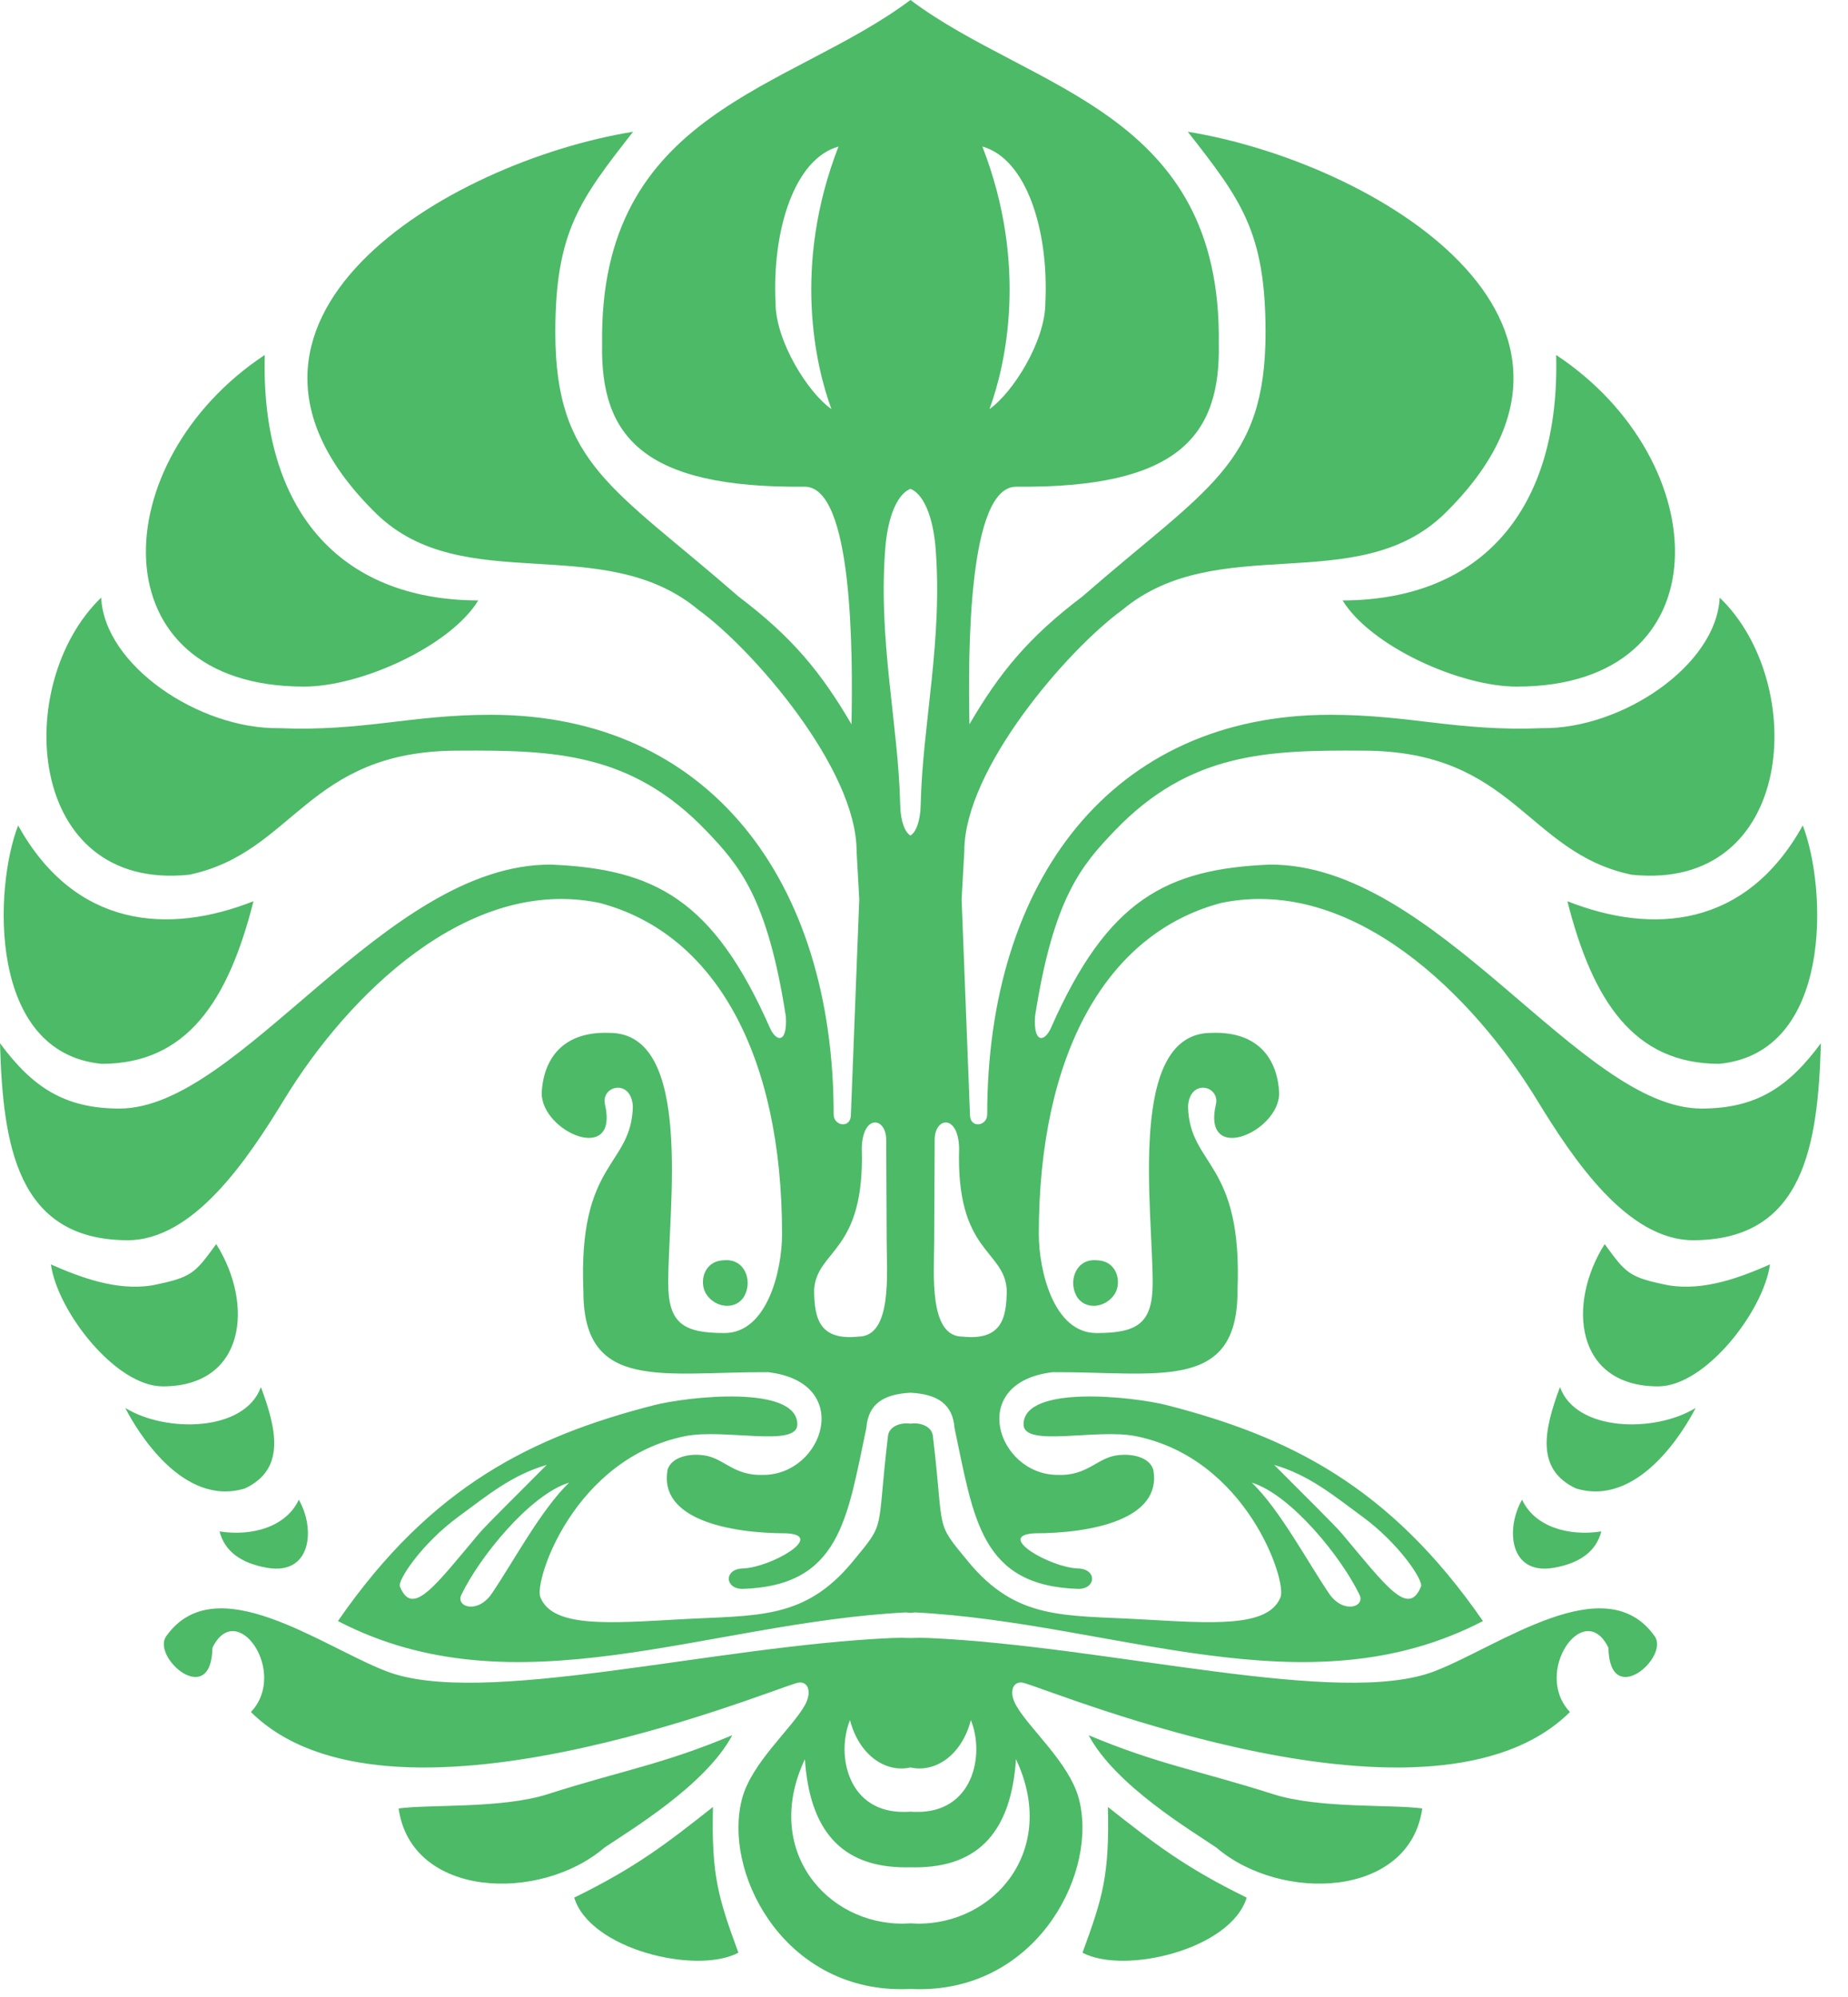 <svg width="62" height="67" viewBox="0 0 62 67" fill="none" xmlns="http://www.w3.org/2000/svg">
<path fill-rule="evenodd" clip-rule="evenodd" d="M30.545 64.537C30.615 64.542 30.685 64.545 30.756 64.547C33.353 64.592 35.524 62.073 34.086 59.03C33.928 61.386 32.892 62.659 30.698 62.659C30.646 62.659 30.595 62.658 30.545 62.657C30.495 62.658 30.445 62.659 30.392 62.659C28.199 62.659 27.162 61.386 27.004 59.03C25.567 62.073 27.738 64.592 30.335 64.547C30.405 64.545 30.475 64.542 30.545 64.537ZM30.545 60.791C30.6 60.796 30.656 60.798 30.714 60.798C32.642 60.849 33.05 58.897 32.573 57.718C32.267 58.897 31.376 59.495 30.545 59.307C29.714 59.495 28.823 58.897 28.517 57.718C28.04 58.897 28.449 60.849 30.376 60.798C30.434 60.798 30.49 60.796 30.545 60.791ZM30.545 54.964C30.757 54.955 30.958 54.955 31.147 54.963C37.215 55.229 44.947 57.312 48.136 56.076C50.327 55.227 53.864 52.573 55.515 54.905C56.014 55.611 54.003 57.369 53.962 55.29C53.148 53.616 51.408 56.118 52.672 57.447C48.067 62.002 35.545 56.809 34.35 56.471C34.008 56.375 33.818 56.739 34.089 57.222C34.525 58.002 35.865 59.141 36.191 60.341C36.846 62.759 34.899 66.638 31.02 66.745C30.858 66.75 30.7 66.748 30.545 66.74C30.39 66.748 30.232 66.75 30.07 66.745C26.191 66.638 24.245 62.759 24.9 60.341C25.225 59.141 26.565 58.002 27.001 57.222C27.272 56.739 27.083 56.375 26.741 56.471C25.545 56.809 13.023 62.002 8.418 57.447C9.682 56.118 7.942 53.616 7.128 55.29C7.087 57.369 5.076 55.611 5.576 54.905C7.226 52.573 10.763 55.227 12.954 56.076C16.142 57.312 23.875 55.229 29.943 54.963C30.132 54.955 30.333 54.955 30.545 54.964ZM30.545 47.771C30.205 47.722 29.817 47.867 29.79 48.199C29.398 51.5 29.748 51.015 28.607 52.4C26.989 54.364 25.403 54.192 22.857 54.334C20.45 54.468 18.537 54.63 18.128 53.593C17.912 53.045 19.258 48.945 22.983 48.191C24.306 47.923 26.752 48.583 26.75 47.796C26.748 46.459 23.08 46.858 21.925 47.155C17.888 48.195 14.48 49.842 11.338 54.395C17.28 57.485 23.665 54.454 30.386 54.105C30.438 54.109 30.492 54.115 30.545 54.121C30.598 54.115 30.652 54.109 30.705 54.105C37.425 54.454 43.81 57.485 49.752 54.395C46.611 49.842 43.203 48.195 39.165 47.155C38.01 46.858 34.342 46.459 34.34 47.796C34.339 48.583 36.784 47.923 38.108 48.191C41.832 48.945 43.178 53.045 42.962 53.593C42.553 54.63 40.64 54.468 38.233 54.334C35.687 54.192 34.102 54.364 32.483 52.4C31.342 51.015 31.692 51.5 31.3 48.199C31.274 47.867 30.885 47.722 30.545 47.771ZM30.545 28.036C30.37 27.935 30.213 27.581 30.201 27.01C30.144 24.305 29.438 21.429 29.711 18.279C29.822 17.168 30.17 16.549 30.545 16.403C30.92 16.549 31.268 17.168 31.379 18.279C31.652 21.429 30.946 24.305 30.889 27.01C30.877 27.581 30.72 27.935 30.545 28.036ZM30.545 0C26.5 3.04 20.09 3.703 20.201 11.539C20.138 14.645 21.58 16.384 26.992 16.332C28.612 16.316 28.615 21.866 28.567 24.303C27.553 22.573 26.6 21.395 24.775 20.015C20.607 16.374 18.631 15.602 18.631 11.151C18.631 7.766 19.467 6.69 21.24 4.421C15.005 5.435 6.03 10.783 12.629 17.24C15.551 20.081 20.238 17.787 23.441 20.47C25.27 21.799 28.738 25.803 28.738 28.555L28.828 30.175L28.546 37.443C28.517 37.869 27.977 37.784 27.969 37.4C27.969 29.55 23.783 23.985 16.466 23.985C13.762 23.985 12.209 24.547 9.36 24.434C6.67 24.468 3.501 22.322 3.395 20.054C0.403 22.929 0.848 29.928 6.352 29.351C9.89 28.605 10.283 25.188 15.373 25.188C18.574 25.168 21.173 25.245 23.696 27.879C24.8 29.032 25.747 30.122 26.365 34.106C26.422 35.02 26.046 34.98 25.827 34.483C23.938 30.201 21.974 29.159 18.492 29.012C12.895 28.978 8.074 37.198 4.008 37.198C2.151 37.198 1.075 36.464 0 35.006C0.097 38.413 0.565 41.583 4.239 41.616C6.492 41.649 8.324 38.878 9.541 36.884C11.653 33.423 15.692 29.38 20.112 30.297C23.99 31.315 26.238 35.392 26.238 41.412C26.238 42.613 25.75 44.731 24.302 44.731C22.916 44.731 22.418 44.398 22.418 43.044C22.418 40.553 23.284 34.659 20.449 34.659C18.904 34.598 18.229 35.506 18.174 36.685C18.179 37.991 20.766 39.095 20.297 37.058C20.153 36.43 21.174 36.176 21.233 37.125C21.182 39.17 19.387 38.932 19.573 43.337C19.573 46.723 22.261 46.024 25.776 46.044C28.662 46.39 27.639 49.481 25.614 49.491C24.614 49.532 24.29 48.928 23.625 48.835C23.07 48.758 22.523 48.915 22.398 49.314C22.088 50.985 24.481 51.45 26.377 51.45C27.729 51.52 25.855 52.6 24.926 52.629C24.284 52.648 24.312 53.301 24.893 53.316C28.196 53.223 28.42 50.958 29.067 47.911C29.126 47.123 29.629 46.78 30.545 46.733C31.462 46.78 31.964 47.123 32.023 47.911C32.67 50.958 32.894 53.223 36.197 53.316C36.779 53.301 36.806 52.648 36.164 52.629C35.235 52.6 33.361 51.52 34.713 51.45C36.61 51.45 39.002 50.985 38.692 49.314C38.568 48.915 38.021 48.758 37.465 48.835C36.801 48.928 36.476 49.532 35.476 49.491C33.451 49.481 32.428 46.39 35.314 46.044C38.83 46.024 41.517 46.723 41.517 43.337C41.703 38.932 39.908 39.17 39.858 37.125C39.916 36.176 40.938 36.43 40.793 37.058C40.324 39.095 42.911 37.991 42.916 36.685C42.862 35.506 42.186 34.598 40.641 34.659C37.807 34.659 38.672 40.553 38.672 43.044C38.672 44.398 38.174 44.731 36.788 44.731C35.34 44.731 34.852 42.613 34.852 41.412C34.852 35.392 37.1 31.315 40.978 30.297C45.399 29.38 49.437 33.423 51.549 36.884C52.766 38.878 54.597 41.649 56.851 41.616C60.525 41.583 60.994 38.413 61.09 35.006C60.015 36.464 58.94 37.198 57.083 37.198C53.017 37.198 48.195 28.978 42.597 29.012C39.116 29.159 37.153 30.201 35.264 34.483C35.044 34.98 34.667 35.02 34.725 34.106C35.343 30.122 36.29 29.032 37.395 27.879C39.917 25.245 42.516 25.168 45.717 25.188C50.807 25.188 51.2 28.605 54.738 29.351C60.242 29.928 60.688 22.929 57.695 20.054C57.589 22.322 54.42 24.468 51.73 24.434C48.881 24.547 47.328 23.985 44.625 23.985C37.307 23.985 33.121 29.55 33.121 37.4C33.114 37.784 32.572 37.869 32.544 37.443L32.262 30.175L32.353 28.555C32.353 25.803 35.82 21.799 37.649 20.47C40.852 17.787 45.539 20.081 48.462 17.24C55.06 10.783 46.085 5.435 39.85 4.421C41.623 6.69 42.459 7.766 42.459 11.151C42.459 15.602 40.483 16.374 36.316 20.015C34.491 21.395 33.537 22.573 32.524 24.303C32.476 21.866 32.479 16.316 34.098 16.332C39.51 16.384 40.952 14.645 40.89 11.539C41 3.703 34.59 3.04 30.545 0ZM28.132 4.917C26.667 5.324 25.902 7.691 26.019 10.154C26.019 11.458 27.119 13.188 27.895 13.727C27.365 12.301 26.575 8.918 28.132 4.917ZM29.732 38.249C29.732 37.48 28.941 37.371 28.912 38.527C29.021 42.043 27.413 41.91 27.314 43.269C27.314 44.273 27.51 44.986 28.802 44.85C29.945 44.85 29.748 42.685 29.748 41.683L29.732 38.249ZM16.046 20.148C15.107 21.679 12.12 23.039 10.204 23.039C3.22 23.039 3.493 15.477 8.883 11.911C8.742 17.062 11.352 20.134 16.046 20.148ZM8.504 30.241C7.655 33.6 6.265 35.697 3.408 35.697C-0.404 35.324 -0.209 29.817 0.608 27.698C2.518 31.144 5.652 31.37 8.504 30.241ZM24.285 42.289C24.982 42.221 25.246 42.957 24.986 43.464C24.726 43.971 24.002 43.912 23.69 43.416C23.451 43.038 23.598 42.31 24.285 42.289ZM5.462 46.52C3.876 46.52 1.928 44.002 1.708 42.428C2.686 42.856 3.889 43.32 5.092 43.133C6.46 42.861 6.534 42.725 7.254 41.746C8.532 43.77 8.234 46.52 5.462 46.52ZM8.219 49.944C6.132 50.583 4.593 48.01 4.203 47.244C5.571 48.087 8.215 48.045 8.753 46.543C9.287 47.976 9.582 49.301 8.219 49.944ZM8.965 52.608C8.078 52.455 7.536 52.049 7.366 51.387C8.456 51.559 9.602 51.236 10.025 50.322C10.59 51.31 10.444 52.863 8.965 52.608ZM19.093 49.75C18.15 50.663 17.243 52.373 16.505 53.465C16.028 54.17 15.283 53.924 15.478 53.515C16.072 52.271 17.77 50.157 19.093 49.75ZM18.342 49.155C17.423 50.083 16.31 51.174 16.074 51.455C14.578 53.235 13.838 54.275 13.417 53.236C13.332 53.027 14.156 51.791 15.376 50.896C16.335 50.193 17.157 49.499 18.342 49.155ZM24.773 65.523C23.366 66.27 19.793 65.413 19.265 63.675C21.342 62.658 22.362 61.862 23.92 60.633C23.863 62.949 24.105 63.698 24.773 65.523ZM13.373 60.683C14.417 60.539 16.836 60.695 18.371 60.205C20.867 59.408 22.237 59.205 24.568 58.225C23.669 59.911 21.116 61.428 20.282 61.995C18.128 63.845 13.802 63.702 13.373 60.683ZM32.958 4.917C34.423 5.324 35.189 7.691 35.072 10.154C35.072 11.458 33.971 13.188 33.196 13.727C33.725 12.301 34.515 8.918 32.958 4.917ZM31.358 38.249C31.358 37.48 32.149 37.371 32.179 38.527C32.069 42.043 33.678 41.91 33.776 43.269C33.776 44.273 33.58 44.986 32.288 44.85C31.145 44.85 31.342 42.685 31.342 41.683L31.358 38.249ZM45.044 20.148C45.983 21.679 48.97 23.039 50.886 23.039C57.87 23.039 57.598 15.477 52.208 11.911C52.347 17.062 49.738 20.134 45.044 20.148ZM52.586 30.241C53.435 33.6 54.825 35.697 57.682 35.697C61.495 35.324 61.299 29.817 60.483 27.698C58.572 31.144 55.439 31.37 52.586 30.241ZM36.805 42.289C36.108 42.221 35.844 42.957 36.104 43.464C36.364 43.971 37.088 43.912 37.401 43.416C37.639 43.038 37.492 42.31 36.805 42.289ZM55.629 46.52C57.214 46.52 59.162 44.002 59.383 42.428C58.405 42.856 57.201 43.32 55.999 43.133C54.63 42.861 54.556 42.725 53.836 41.746C52.558 43.77 52.856 46.52 55.629 46.52ZM52.871 49.944C54.958 50.583 56.498 48.01 56.888 47.244C55.519 48.087 52.875 48.045 52.337 46.543C51.803 47.976 51.508 49.301 52.871 49.944ZM52.125 52.608C53.013 52.455 53.554 52.049 53.724 51.387C52.635 51.559 51.488 51.236 51.065 50.322C50.5 51.31 50.646 52.863 52.125 52.608ZM41.998 49.75C42.94 50.663 43.847 52.373 44.585 53.465C45.062 54.17 45.807 53.924 45.612 53.515C45.018 52.271 43.32 50.157 41.998 49.75ZM42.749 49.155C43.667 50.083 44.78 51.174 45.016 51.455C46.512 53.235 47.252 54.275 47.674 53.236C47.758 53.027 46.934 51.791 45.714 50.896C44.755 50.193 43.933 49.499 42.749 49.155ZM36.318 65.523C37.724 66.27 41.297 65.413 41.826 63.675C39.749 62.658 38.728 61.862 37.17 60.633C37.227 62.949 36.985 63.698 36.318 65.523ZM47.717 60.683C46.673 60.539 44.254 60.695 42.719 60.205C40.222 59.408 38.853 59.205 36.523 58.225C37.421 59.911 39.974 61.428 40.808 61.995C42.963 63.845 47.288 63.702 47.717 60.683Z" fill="#4CBA67"/>
</svg>
